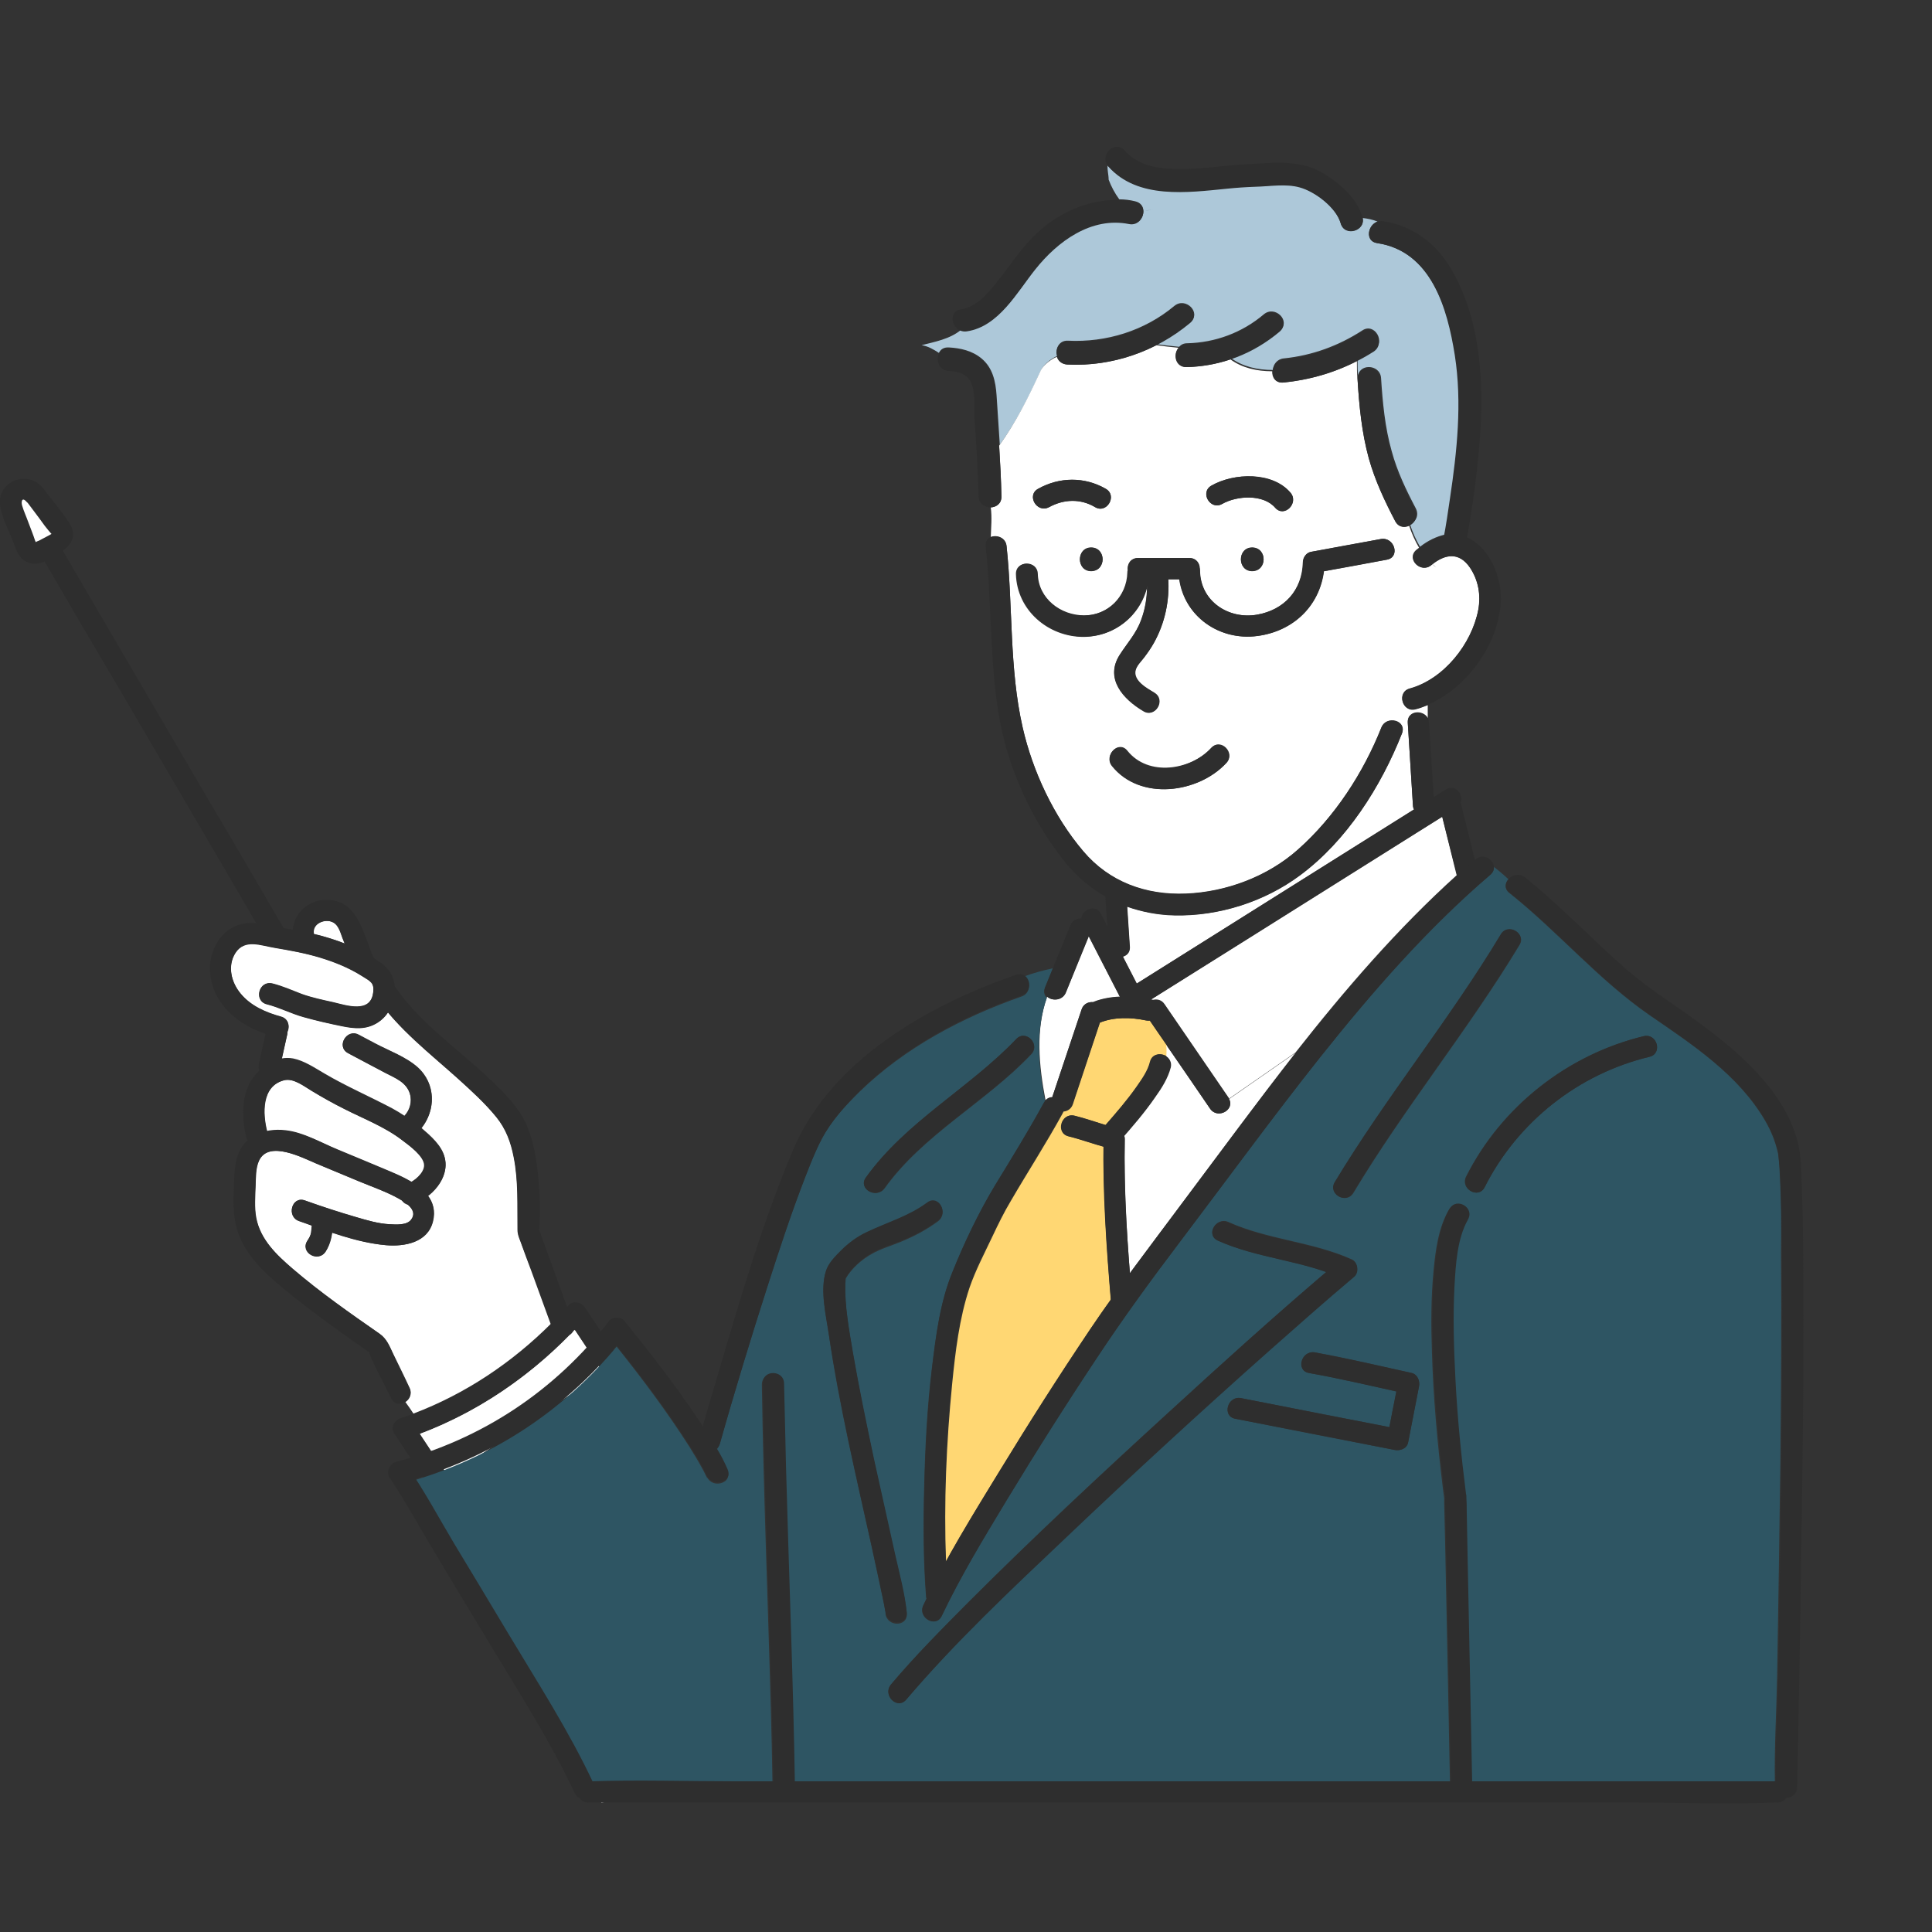 <?xml version="1.0" encoding="utf-8"?>
<!-- Generator: Adobe Illustrator 26.0.3, SVG Export Plug-In . SVG Version: 6.00 Build 0)  -->
<svg version="1.1" id="レイヤー_1" xmlns="http://www.w3.org/2000/svg" xmlns:xlink="http://www.w3.org/1999/xlink" x="0px"
	 y="0px" viewBox="0 0 600 600" style="enable-background:new 0 0 600 600;" xml:space="preserve">
<rect x="0" y="0" width="600" height="600" fill="#333333" stroke="none"/>
<style type="text/css">
	.st0{fill:#FFFFFF;}
	.st1{fill:#2E2E2E;}
	.st2{fill:#7F7F7F;}
	.st3{fill:#FFD773;}
	.st4{fill:#ADC8D9;}
	.st5{fill:#2E5563;}
	.st6{fill:#CACACA;}
	.st7{fill:#FFE12F;}
</style>
<g>
	<g>
		<path class="st0" d="M125.3,443.6l12.9,19.4l53.5-35.9l-12.9-19.4C164.4,423.9,145.7,436.9,125.3,443.6z"/>
		<path class="st1" d="M122.5,445.3c4.3,6.5,8.6,12.9,12.9,19.4c0.9,1.4,3,2.2,4.5,1.2c15.6-10.5,31.2-20.9,46.8-31.4
			c2.2-1.5,4.5-3,6.7-4.5c1.4-0.9,2.2-3,1.2-4.5c-4.3-6.5-8.6-12.9-12.9-19.4c-1.1-1.7-3.7-2.3-5.2-0.7c-14.2,15.8-31.9,28.3-52,35
			c-4,1.3-2.3,7.7,1.8,6.4c21.2-7.1,40-20.1,55-36.7c-1.7-0.2-3.5-0.4-5.2-0.7c4.3,6.5,8.6,12.9,12.9,19.4c0.4-1.5,0.8-3,1.2-4.5
			c-15.6,10.5-31.2,20.9-46.8,31.4c-2.2,1.5-4.5,3-6.7,4.5c1.5,0.4,3,0.8,4.5,1.2c-4.3-6.5-8.6-12.9-12.9-19.4
			C125.8,438.4,120.1,441.7,122.5,445.3z"/>
	</g>
	<g>
		<path class="st2" d="M114.5,420C114.3,419.4,114.3,419.7,114.5,420L114.5,420z"/>
		<path class="st2" d="M115.3,420.5c-0.2,0-0.4-0.2-0.7-0.4C114.8,420.3,115,420.5,115.3,420.5z"/>
		<path class="st0" d="M125.1,354.2c-5.4-4.2-12-6.7-18.1-9.8c-3.4-1.7-6.8-3.6-10.1-5.6c-2.5-1.5-5.7-4.1-8.7-3.3
			c-7,1.8-6.6,10.4-5.2,15.9c1.9-0.4,3.9-0.5,5.9-0.2c5.5,0.6,11,3.8,16,5.9c5.4,2.3,10.8,4.5,16.3,6.8c2.1,0.9,4.4,1.9,6.6,3.2
			c1.9-1.1,4.1-3.2,4.1-5.2C131.8,359.1,127.1,355.7,125.1,354.2z"/>
		<path class="st3" d="M357.1,316.9c-0.4,0.1-0.8,0-1.2,0c-4.7-1-9.9-1.1-14.3,0.7c-2.8,8.4-5.6,16.9-8.4,25.3
			c-0.5,1.5-1.7,2.2-2.9,2.3c-0.1,0.2-0.2,0.4-0.3,0.6c-5.1,9.3-10.8,18.1-16.1,27.2c-2.1,3.5-3.9,7.2-5.6,10.8
			c-2.5,5.3-5.3,10.6-7.2,16.1c-3.2,9.6-4.4,19.9-5.4,29.9c-1.8,18.2-2.6,36.8-1.9,55.1c5.3-9.6,11.1-19,16.8-28.3
			c9.1-14.8,18.4-29.4,28-43.8c2.1-3.1,4.2-6.2,6.4-9.2c-1.3-15.8-2.4-31.7-2.2-47.5c-3.6-1-7.2-2.3-10.8-3.2
			c-4.1-1-2.4-7.4,1.8-6.4c3.2,0.8,6.4,1.9,9.6,2.9c3.4-3.9,6.8-7.8,9.8-12c1.6-2.3,3.4-4.8,4.1-7.6c0.7-2.6,3.4-2.9,5.1-1.7
			c0.1-1.2,0.1-2.4,0-3.6C360.5,321.9,358.8,319.4,357.1,316.9z"/>
		<path class="st0" d="M375.8,344.3c-4.5-6.6-9-13.2-13.6-19.8c0.1,1.2,0.1,2.5,0,3.6c1,0.7,1.6,1.9,1.2,3.4
			c-0.8,3.3-2.8,6.4-4.8,9.2c-2.9,4.2-6.2,8.1-9.5,11.9c0.1,0.4,0.2,0.7,0.2,1.2c-0.3,13.8,0.5,27.8,1.6,41.6
			c5.3-7.2,10.7-14.3,16-21.5c11.7-15.6,23.3-31.4,35.4-46.9l-20.6,14.3C383.5,344.7,378.1,347.7,375.8,344.3z"/>
		<path class="st0" d="M447.9,253.6c-2.6,1.6-5.1,3.2-7.7,4.8c-17.3,10.9-34.6,21.7-51.9,32.6c-10.3,6.5-20.6,12.9-30.9,19.4
			c0.1,0,0.1,0,0.2,0c0.2,0,0.3,0.1,0.5,0.1c1.3-0.3,2.7,0,3.6,1.4c6.6,9.6,13.2,19.3,19.8,28.9c0.1,0.1,0.1,0.2,0.2,0.4l20.6-14.3
			c15.4-19.6,31.7-38.5,50.2-55.2c0-0.1-0.1-0.2-0.1-0.4C450.9,265.5,449.4,259.6,447.9,253.6z"/>
		<path class="st0" d="M103.5,286.5c-2.5-1.4-6.7,0.2-6.1,3.5c0,0,0,0,0,0.1c0.9,0.2,1.7,0.4,2.6,0.6c2.4,0.7,4.7,1.4,7,2.3
			c-0.1-0.3-0.3-0.6-0.4-1C105.8,290.2,105.4,287.6,103.5,286.5z"/>
		<path class="st2" d="M167.4,381.9C167.3,381.7,167.3,381.6,167.4,381.9L167.4,381.9z"/>
		<path class="st0" d="M161.7,385.5c-0.5-1.2-0.9-2.2-0.9-3.6c-0.1-7.6,0.3-15.1-1.2-22.6c-0.9-4.6-2.4-8.7-5.4-12.4
			c-3.6-4.4-7.8-8.2-12-12c-7.3-6.6-15.3-12.9-21.7-20.5c-0.8,1.2-1.9,2.3-3.2,3.1c-3.6,2.3-7.3,1.9-11.2,1.1
			c-4-0.8-7.9-1.7-11.8-2.8c-3.9-1.1-7.5-3-11.5-4c-4.1-1.1-2.4-7.4,1.8-6.4c3.2,0.8,6.1,2.1,9.2,3.3c3.1,1.1,6.4,1.8,9.6,2.5
			c4.2,1,11.7,3.6,12.5-3c0.4-3.1-0.9-3.6-3.4-5.1c-4.1-2.6-8.5-4.4-13.2-5.8c-4.5-1.3-9.2-2.2-13.9-3c-4.4-0.7-9.4-3-12.3,1.6
			c-2.6,4-1.3,9.1,1.6,12.6c3.2,3.9,7.9,5.9,12.6,7.2c2.2,0.6,2.7,2.8,2,4.5c0,0.3,0,0.6-0.1,1c-0.6,2.5-1.1,5-1.7,7.5
			c1.2-0.2,2.3-0.2,3.5,0c3.5,0.7,6.7,2.9,9.8,4.7c6.8,4,14,7.1,21,10.8c1.3,0.7,2.6,1.5,3.8,2.3c1.7-1.8,2.4-4.4,1.7-6.9
			c-1.1-3.6-4.7-4.9-7.7-6.5c-3.8-2-7.7-4-11.5-6.1c-3.8-2-0.4-7.7,3.3-5.7c1.7,0.9,3.4,1.8,5.1,2.7c4.3,2.3,9.6,4.2,13.2,7.4
			c5.8,5.2,5.6,13.4,1.2,18.9c2.8,2.4,6.3,5.4,7.2,9.1c1.2,4.6-1.5,9-5.2,11.9c1.6,2.1,2.4,4.8,1.6,8c-1.6,6.6-8.8,7.9-14.6,7.4
			c-5.6-0.5-11.2-2.1-16.7-3.9c-0.3,2-0.8,3.9-2,5.8c-2.3,3.6-8,0.3-5.7-3.3c0.7-1.1,0.9-1.5,1.2-2.7c0-0.1,0-0.1,0-0.2
			c0,0,0-0.1,0-0.2c0-0.2,0-0.5,0.1-0.7c0-0.3,0.1-0.6,0.1-0.9c-1.3-0.5-2.7-1-4-1.4c-4-1.4-2.3-7.8,1.8-6.4
			c5.3,1.9,10.6,3.6,16,5.2c3.4,1,6.8,2,10.3,2.2c2,0.1,5.4,0.4,6.8-1.5c1.4-1.9,0.1-3.7-1.5-4.9c-0.4-0.2-0.7-0.4-1-0.7
			c-0.5-0.3-0.9-0.6-1.3-0.8c-3.9-2.2-8.3-3.7-12.4-5.4c-4.4-1.8-8.8-3.7-13.2-5.5c-4.3-1.8-14.8-7.4-17.9-1c-1.1,2.3-1,5.4-1.1,7.9
			c-0.1,3.3-0.4,6.6,0.2,9.9c1.3,6.8,6.3,11.5,11.3,15.8c8.5,7.3,17.8,13.8,27,20.2c2.3,1.6,3.1,3.9,4.3,6.4c1.7,3.5,3.4,6.9,5,10.4
			c0.9,1.8,0,3.6-1.3,4.4c0.9,1.2,1.7,2.4,2.5,3.6c16.1-6.1,30.6-15.8,42.8-28c-2-5.5-4-10.9-6-16.4
			C163.9,391.7,162.8,388.6,161.7,385.5z"/>
		<path class="st4" d="M427.7,75.5c-3.8-0.6-3-5.6,0.1-6.7c-1.5-0.6-3-0.9-4.6-1.1c0.8,4.1-5.7,5.8-6.9,1.5
			c-1.4-4.9-8-9.9-12.8-11.2c-4.3-1.1-9.4-0.2-13.7-0.2c-2.9,0.1-5.9,0.3-8.8,0.6c-12.2,1.2-27.8,3.4-36.9-6.9c0,0,0-0.1-0.1-0.1
			c-0.2,1.2,0.3,2.8,0.3,4.4c0.8,2.1,1.9,4.2,3.3,6.1c1.6,0,3.3,0.2,4.9,0.6c1.8,0.4,2.6,1.7,2.6,3.1c1-0.2,2-0.5,3.1-0.5
			c-1,0-2,0.3-3.1,0.5c0,2.1-1.8,4.3-4.4,3.7c-11.8-2.4-22.3,5.4-29.2,14.1c-5.6,7.2-11.3,17.7-21.2,19.2c-0.7,0.1-1.3,0-1.8-0.2
			c-3.4,2.9-8.4,3.8-12.3,4.8c2,0.3,3.7,1.3,5.4,2.4c0.5-1.1,1.5-1.8,3.1-1.7c3.6,0.2,7.2,1,10.1,3.4c3.5,2.9,4.4,7.1,4.7,11.5
			c0.3,5.1,0.7,10.2,1,15.3c5.3-7.4,9-14.8,12.7-22.9c0.5-1.4,2.7-3.6,5.2-4.7c-0.7-2.1,0.4-4.8,3.2-4.7c12,0.6,23.9-3.1,33.1-10.8
			c3.5-2.9,8.5,2.1,5,5c-3.2,2.7-6.7,5-10.4,6.9c2.3,0.3,4.6,0.6,6.9,0.8c0.6-0.7,1.4-1.1,2.5-1.1c8.7-0.2,17.1-3.3,23.8-9
			c3.5-2.9,8.5,2.1,5,5c-4.6,3.9-9.7,6.8-15.2,8.6c3.7,2.7,8.3,3.7,13,3.7c0.1-1.7,1.3-3.4,3.4-3.6c8.8-0.9,17-3.9,24.4-8.7
			c3.8-2.5,7.4,3.7,3.6,6.1c-1.7,1.1-3.4,2.1-5.1,3c0,1.9,0,3.8,0.2,5.7l0,0c-0.3-4.6,6.8-4.5,7.1,0c0.5,7.6,1.2,15.3,3.3,22.7
			c1.7,6.3,4.5,12.1,7.5,17.8c1.1,2.2-0.1,4.2-1.8,5c0.8,2.4,1.8,4.7,3.1,6.9c2.4-1.9,5.1-3.2,7.8-3.8c0.7-3.8,1.3-7.7,1.9-11.5
			c2.1-14.7,3.8-29.8,1.5-44.5C449.5,95.8,444.5,78,427.7,75.5z"/>
		<path class="st0" d="M444.9,175.2c0.4,0.3,0.7,0.7,1.1,1C445.6,175.9,445.2,175.6,444.9,175.2c-0.1,0.1-0.2,0.2-0.4,0.3
			c-3.2,2.7-7.9-1.9-4.7-4.7c0.3-0.2,0.6-0.5,0.9-0.7c-1.3-2.2-2.3-4.5-3.1-6.9c-1.5,0.7-3.3,0.4-4.3-1.4
			c-3.3-6.3-6.3-12.7-8.2-19.5c-2.2-8-3-16.3-3.5-24.5c-0.2-1.8-0.2-3.7-0.2-5.7c-7.1,3.7-14.8,5.9-22.9,6.7
			c-2.4,0.2-3.5-1.6-3.4-3.5c-4.7,0-9.3-1-13-3.7c-4.3,1.5-8.9,2.3-13.6,2.4c-3.5,0.1-4.3-3.9-2.5-6c-2.3-0.2-4.6-0.5-6.9-0.8
			c-8.5,4.3-18,6.5-27.7,6c-1.7-0.1-2.8-1.1-3.2-2.4c-2.5,1.1-4.7,3.2-5.2,4.7c-3.7,8-7.4,15.5-12.7,22.9c0.3,5.3,0.6,10.5,0.7,15.8
			c0.1,2.2-1.6,3.3-3.3,3.4c0.4,3.1,0.1,6.1,0,9.2c1.9-0.7,4.6,0.3,4.9,2.9c2,18.7,0.8,37.9,5,56.3c3.1,13.6,9.7,27.7,18.8,38.4
			c8.1,9.6,19.5,13.7,31.9,13.2c12.5-0.5,25.4-5.4,34.8-13.7c11.4-10.1,20.3-23.8,25.9-37.9c1.5-3.9,7.9-2.2,6.4,1.8
			c-6.5,16.5-17.2,33.4-31.7,44.1c-11,8.2-25.3,12.7-39,12.4c-5.2-0.1-10.1-1.1-14.7-2.7c0.3,4.1,0.5,8.3,0.8,12.4
			c0.1,1.7-0.9,2.7-2.1,3.1c1.4,2.8,2.9,5.6,4.3,8.4c3.8-2.4,7.5-4.7,11.3-7.1c17.3-10.9,34.6-21.7,51.9-32.6
			c7.6-4.8,15.3-9.6,22.9-14.4c-0.2-0.4-0.3-0.8-0.3-1.3c-0.5-8.5-1.1-17.1-1.6-25.6c-0.2-3.7,4.6-4.1,6.2-1.5c0-1.3,0-2.7,0-4
			c-1.3,0.5-2.5,1-3.8,1.3c-4.1,1.1-5.9-5.3-1.8-6.4c10.6-2.9,19.3-13.9,21.3-24.5c0.9-4.5,0-9.2-2.6-13.1
			C453.2,171.5,449,172,444.9,175.2z M376.2,150.8c7-4,18.9-4.3,24.5,2.2c2.8,3.2-1.9,7.9-4.7,4.7c-3.7-4.3-11.9-3.8-16.5-1.2
			C375.9,158.6,372.5,152.9,376.2,150.8z M388.9,177.3c-4.7,0-4.7-7.3,0-7.3C393.6,170.1,393.6,177.3,388.9,177.3z M322.4,151.8
			c6.6-3.7,14.4-3.8,21,0c3.7,2.1,0.3,7.9-3.3,5.7c-4.6-2.7-9.7-2.5-14.3,0C322,159.5,318.7,153.8,322.4,151.8z M338.9,177.3
			c-4.7,0-4.7-7.3,0-7.3C343.6,170.1,343.6,177.3,338.9,177.3z M380.9,236.9c-8.8,9.5-26.8,11.9-35.5,0.9c-2.6-3.3,2-8,4.7-4.7
			c6.5,8.2,19.7,6.1,26.2-0.9C379.1,229.1,383.8,233.8,380.9,236.9z M430.7,173.8c-6.5,1.2-13.1,2.4-19.6,3.6
			c-1.4,10.8-9.5,18.6-20.6,20.1c-11.8,1.6-22.6-6-24.3-17.6c-1.1,0-2.3,0-3.4,0c0.4,6.9-1.1,13.7-4.5,19.8c-0.9,1.6-1.9,3-3,4.5
			c-0.9,1.2-2.3,2.5-2.7,4c-0.9,3.3,3.5,5.6,5.8,7c3.7,2.2,0.3,7.9-3.3,5.7c-6.3-3.7-12.1-10.1-7.4-17.5c2.3-3.6,5.1-6.6,6.6-10.7
			c1.3-3.4,1.9-7,1.9-10.6c-2.1,9-10,15.6-19.7,15.7c-11,0-20.7-8.3-21-19.5c-0.1-4.3,6.5-4.2,6.6,0c0.2,7.6,7.1,12.9,14.4,12.9
			c7.5,0,13.4-5.9,13.6-13.4c0-0.2,0-0.4,0.1-0.7c-0.2-1.8,0.8-3.8,3.2-3.8c5.3,0,10.6,0,15.9,0c2.1,0,3.2,1.6,3.2,3.3
			c0.1,0.3,0.1,0.5,0.1,0.8c0.3,9.4,8.9,15,17.7,13.5c8.5-1.4,14.1-7.6,14.3-16.3c0-1.4,1-2.9,2.4-3.2c7.3-1.3,14.5-2.6,21.8-4
			C433.1,166.7,434.9,173,430.7,173.8z"/>
		<path class="st0" d="M331,308.2c-1.1,2.6-4.3,2.7-5.8,1.3c-3.6,10.2-2.6,21.3-0.5,32.2c0.6-0.7,1.4-1,2.1-1
			c3-9.1,6.1-18.2,9.1-27.2c0.6-1.8,2.2-2.4,3.6-2.3c0,0,0.1,0,0.1-0.1c2.6-1,5.4-1.5,8.2-1.6c-3.2-6.3-6.5-12.6-9.7-18.9
			C335.7,296.6,333.3,302.4,331,308.2z"/>
		<g>
			<path class="st5" d="M552.8,366.3c-0.1-2.3-0.2-4.7-0.5-7c0-0.4-0.2-1.6,0-0.5c-0.1-0.3-0.1-0.6-0.2-0.9
				c-0.8-3.5-2.1-6.7-3.9-9.8c-8.3-14.3-22.6-23.7-35.9-32.8c-15.9-11-28.5-26-43.6-38c-1.6-1.3-1.3-3.1-0.2-4.2
				c-1.5-1.4-3-2.7-4.6-3.9c0.1,0.8-0.2,1.7-1.1,2.5c-19.6,16.8-36.7,36.4-52.8,56.6c-14.9,18.6-28.9,37.9-43.3,57
				c-9.1,12-17.9,24.1-26.2,36.6c-9.6,14.5-18.9,29.2-27.9,44c-7.1,11.7-14.3,23.6-20.2,36c-1.8,3.8-7.5,0.5-5.7-3.3
				c0.3-0.7,0.7-1.4,1-2.1c0-0.1-0.1-0.3-0.1-0.4c-0.9-11.4-0.9-22.9-0.6-34.4c0.3-12.3,0.9-24.6,2.4-36.8
				c1.2-9.9,2.5-20.3,6.3-29.6c3.7-9.2,8.1-18.4,13.2-26.9c5.2-8.5,10.4-17,15.2-25.7c0.1-0.2,0.3-0.5,0.5-0.6
				c-2.2-10.9-3.1-22,0.5-32.2c-0.7-0.7-1.1-1.7-0.6-3c0.8-2.1,1.7-4.1,2.5-6.2c-3.2,0.7-6.2,1.5-9.1,2.6c2.1,1.2,2.4,5.2-0.7,6.2
				c-18.3,6.4-36.2,15.9-50.2,29.5c-4.6,4.5-9.1,9.4-12,15.1c-1.9,3.6-3.4,7.5-4.9,11.3c-4.4,11.3-8.2,22.8-11.9,34.4
				c-5.2,16.2-10.1,32.6-14.8,48.9c-0.2,0.6-0.5,1.1-0.9,1.5c1.3,2.1,2.4,4.3,3.4,6.6c0.7,1.6,0,2.9-1.2,3.5
				c-1.7,0.9-4.2,0.5-5.2-1.7c0.7,1.8-0.7-1.3-1-1.8c-1.4-2.6-2.9-5.1-4.4-7.5c-6.9-10.8-14.6-21.1-22.6-31.1
				c-16.4,19.8-37.9,34-62.5,41.4c4.2,6.6,7.9,13.4,11.9,20.1c5.6,9.4,11.3,18.8,16.9,28.1c9,15,18.6,29.9,26.1,45.8
				c11.2-0.4,22.5-0.2,33.7,0c3.5,0,6.9,0.1,10.4,0.1c4,0,7.9,0,11.9,0c-0.1-7.5-0.3-15-0.5-22.5c-0.9-33.7-2.3-67.4-2.8-101.1
				c-0.1-4.3,6.5-4.2,6.6,0c0.1,8.6,0.3,17.2,0.6,25.8c0.9,32.6,2.2,65.2,2.7,97.8c24.5,0,49,0,73.6,0c35.5,0,71,0,106.5,0
				c7.9,0,15.8,0,23.7,0c-0.2-10.1-0.4-20.1-0.6-30.2c-0.3-14.7-0.6-29.4-0.9-44.2c-0.1-4.2-0.2-8.4-0.3-12.6c0-0.5,0-1.5,0-1.4
				c-0.1-1-0.3-2.1-0.4-3.1c-1.7-14-3-28.2-3.4-42.3c-0.3-8.4-0.3-16.9,0.5-25.3c0.6-6.3,1.5-13.2,4.7-18.8c2.1-3.7,7.8-0.4,5.7,3.3
				c-3.5,6-3.9,14-4.2,20.8c-0.5,9.6-0.3,19.2,0.3,28.8c0.7,12,1.8,23.9,3.3,35.8c0,0.4,0.1,0.3,0.1,0.2c0-0.8,0-0.3,0,0
				c0,0.1,0,0.3,0,0.5s0,0.3,0,0.5c0.1,1.2,0,2.4,0.1,3.7c0.1,5.2,0.2,10.5,0.3,15.7c0.5,22.8,0.9,45.7,1.4,68.5
				c19.4,0,38.7,0,58.1,0c12.1,0,24.1,0,36.2,0c-0.2-11,0.5-22,0.7-33c0.4-22,0.7-44.1,1-66.1c0.2-21.8,0.4-43.7,0.2-65.5
				C553.2,381.1,553.2,373.7,552.8,366.3z M268.9,365.7c12.4-17.4,32.1-27.7,46.7-43c2.9-3.1,7.6,1.6,4.7,4.7
				c-14.1,14.9-33.6,24.9-45.6,41.7C272.2,372.4,266.4,369.1,268.9,365.7z M275,500.6c0-0.1,0-0.2-0.1-0.3c-0.1-0.6-0.2-1.2-0.3-1.7
				c-0.3-1.6-0.6-3.2-1-4.8c-1-4.7-2-9.3-3-13.9c-4.8-21.7-10-43.4-13.2-65.4c-0.9-5.9-2.8-13.7-0.9-19.6c0.8-2.5,3-4.6,4.7-6.4
				c2.3-2.3,5-4.3,8-5.7c6.4-3.1,12.9-4.9,18.8-9.2c3.4-2.5,6.7,3.2,3.3,5.7c-3.5,2.6-7.3,4.6-11.4,6.3c-3.1,1.3-6.4,2.2-9.3,3.9
				c-3,1.7-6.1,4.4-7.9,7.5c0,0.1-0.1,0.1-0.1,0.1c0,0.1,0,0.2,0,0.4c-0.1,0.5,0,0.3,0,0.2c0,0,0,0,0,0.1c0,0.3,0,0.5-0.1,0.8
				c-0.2,7.3,1.2,14.7,2.4,21.9c1.9,11,4.2,22,6.5,32.9c2.2,10.1,4.4,20.2,6.7,30.2c1.3,5.8,2.9,11.7,3.5,17.5
				c0.4,4.2-6.2,4.2-6.6,0C275,500.7,275,500.6,275,500.6z M263.1,396.9C263.2,396.6,263.3,396.5,263.1,396.9L263.1,396.9z
				 M263,397.3L263,397.3c0,0.1,0,0.2,0,0.2c0,0.1,0,0.1,0,0.2c0,0,0,0,0-0.2C262.9,397.4,263,397.4,263,397.3
				C263,397.2,263,397.2,263,397.3z M281.4,527.8c-2.8,3.2-7.4-1.4-4.7-4.7c7.5-8.9,15.7-17.1,23.9-25.4
				c20.2-20.2,41.1-39.7,62.1-58.9c16.2-14.8,32.5-29.6,49.2-43.8c-11-3.9-23-4.9-33.7-9.8c-3.9-1.8-0.5-7.4,3.3-5.7
				c12.2,5.5,26.1,6.1,38.3,11.6c1.9,0.8,2.2,3.9,0.7,5.2c-8.9,7.5-17.6,15.2-26.3,22.9c-21.3,19-42.4,38.3-63.1,58
				C314.1,493.5,296.7,509.8,281.4,527.8z M440.7,430.5c-1.1,5.8-2.3,11.6-3.4,17.5c-0.4,1.9-2.4,2.6-4.1,2.3
				c-16.5-3.2-33.1-6.4-49.6-9.7c-4.2-0.8-2.4-7.2,1.8-6.4c15.4,3,30.7,6,46.1,9c0.7-3.7,1.4-7.4,2.2-11.1c-9-2-18-4.1-27.1-5.7
				c-4.2-0.8-2.4-7.1,1.8-6.4c10.1,1.8,20.1,4.2,30.1,6.4C440.2,426.9,441,428.8,440.7,430.5z M420.3,370.5
				c-2.2,3.6-7.9,0.3-5.7-3.3c15.9-26.5,35.6-50.5,51.6-77c2.2-3.6,7.9-0.3,5.7,3.3C455.9,320,436.2,344,420.3,370.5z M512.2,328.2
				c-22.1,5.3-40.9,20.3-51.2,40.5c-1.9,3.8-7.6,0.5-5.7-3.3c10.9-21.7,31.5-37.9,55.1-43.6C514.6,320.8,516.4,327.2,512.2,328.2z"
				/>
		</g>
		<path class="st0" d="M178,413.5c-0.3,0.5-0.6,0.9-1.1,1.1c-13.1,13.4-28.9,24.1-46.5,30.7c1.2,1.8,2.3,3.5,3.5,5.3
			c18.5-6.7,34.8-17.5,48.2-32c-1.2-1.9-2.5-3.7-3.7-5.6C178.3,413.2,178.1,413.3,178,413.5z"/>
		<path class="st6" d="M186.8,559.9l0.8-0.2c-0.3,0-0.6,0-0.9,0C186.8,559.9,186.8,559.9,186.8,559.9z"/>
		<path class="st7" d="M263.1,396.9C263.3,396.5,263.2,396.6,263.1,396.9L263.1,396.9z"/>
		<path class="st7" d="M263,397.3C263,397.2,263,397.2,263,397.3L263,397.3z"/>
		<path class="st7" d="M262.9,397.7c0-0.1,0-0.1,0-0.2s0-0.1,0-0.1v0.1C262.9,397.6,262.9,397.7,262.9,397.7z"/>
		<path class="st0" d="M11.7,160.3c-1.1-1.4-2.1-3.3-3.4-4.5c-0.8-0.7-2-0.9-1.5,0.7c1.2,3.2,2.4,6.4,3.6,9.6
			c0.3,0.7,0.7,1.5,0.8,2.2v0.1c1.1-0.9,3-1.6,4.2-2.3c0.2-0.1,0.4-0.2,0.4-0.3c-0.1-0.3-0.6-0.7-0.8-1
			C14,163.4,12.8,161.8,11.7,160.3z"/>
		<path class="st0" d="M11.2,168.6C11.4,169.3,11.4,168.8,11.2,168.6L11.2,168.6z"/>
	</g>
	<path class="st1" d="M455.2,169.1c2.2-11.8,3.8-23.8,4.6-35.8c1-16.4-0.5-35.2-9.1-49.7c-4.6-7.9-11.9-13.5-21.1-14.9
		c-4.5-0.7-6.4,6.2-1.9,6.8c16.8,2.5,21.8,20.3,24.1,34.8c2.3,14.8,0.7,29.8-1.5,44.5c-0.6,4.1-1.2,8.3-2,12.4
		C447.5,171.6,454.4,173.6,455.2,169.1L455.2,169.1z"/>
	<path class="st1" d="M352.5,62.7c-11.8-2.4-24.1,2.8-32.2,11.4c-4,4.2-7.1,9-10.7,13.5c-3,3.7-6.3,7.7-11.2,8.5
		c-4.5,0.7-2.6,7.5,1.9,6.8c9.9-1.5,15.5-12.1,21.2-19.2c6.9-8.7,17.4-16.5,29.2-14.1C355.1,70.4,357,63.6,352.5,62.7L352.5,62.7z"
		/>
	<path class="st1" d="M294.6,115.2c2.2,0.1,4.8,0.6,6.2,2.4c2.4,2.9,1.6,8.5,1.8,12.1c0.6,8.1,1.1,16.2,1.3,24.4
		c0.1,4.6,7.2,4.6,7.1,0c-0.2-10.4-1.1-20.7-1.7-31.1c-0.3-4.4-1.1-8.5-4.7-11.5c-2.9-2.4-6.5-3.2-10.1-3.4
		C290.1,107.9,290.1,115,294.6,115.2L294.6,115.2z"/>
	<path class="st1" d="M364.6,95.3c-9.3,7.7-21.1,11.4-33.1,10.8c-4.6-0.2-4.5,6.8,0,7.1c13.9,0.7,27.4-4,38.1-12.9
		C373.1,97.4,368.1,92.4,364.6,95.3L364.6,95.3z"/>
	<path class="st1" d="M423.1,67.4c-1.7-6.1-7.6-11-12.9-14c-6.9-3.9-15.3-2.8-22.9-2.4c-6.8,0.3-13.5,1.5-20.2,1.5
		c-6.5,0.1-13.4-0.7-17.9-5.8c-3-3.4-8,1.6-5,5c9.1,10.3,24.7,8.1,36.9,6.9c2.9-0.3,5.9-0.5,8.8-0.6c4.4-0.1,9.4-1,13.7,0.2
		c4.8,1.3,11.4,6.3,12.8,11.2C417.5,73.7,424.4,71.8,423.1,67.4L423.1,67.4z"/>
	<path class="st1" d="M392.4,97.9c-6.7,5.7-15,8.7-23.8,9c-4.6,0.1-4.6,7.2,0,7.1c10.7-0.3,20.6-4.1,28.8-11
		C400.9,100,395.9,95,392.4,97.9L392.4,97.9z"/>
	<path class="st1" d="M423,103c-7.4,4.8-15.6,7.8-24.4,8.7c-4.5,0.4-4.5,7.5,0,7.1c10-1,19.5-4.2,28-9.6
		C430.4,106.7,426.9,100.5,423,103L423,103z"/>
	<path class="st1" d="M421.6,117.8c0.5,8.2,1.3,16.6,3.5,24.6c1.9,6.8,4.9,13.2,8.2,19.5c2.1,4,8.2,0.5,6.1-3.6
		c-3-5.7-5.8-11.6-7.5-17.8c-2-7.4-2.8-15-3.3-22.7C428.4,113.2,421.3,113.2,421.6,117.8L421.6,117.8z"/>
	<path class="st7" d="M263.1,396.9C263.3,396.5,263.2,396.6,263.1,396.9L263.1,396.9z"/>
	<path class="st7" d="M263,397.3C263,397.2,263,397.2,263,397.3L263,397.3z"/>
	<path class="st7" d="M262.9,397.7c0-0.1,0-0.1,0-0.2s0-0.1,0-0.1v0.1C262.9,397.6,262.9,397.7,262.9,397.7z"/>
	<path class="st1" d="M444.5,175.5c4.2-3.5,8.7-4.2,12,0.7c2.6,3.8,3.4,8.5,2.6,13.1c-2,10.6-10.7,21.6-21.3,24.5
		c-4.1,1.1-2.4,7.5,1.8,6.4c14.2-3.8,26.2-19.5,26.5-34.1c0.1-6-2.3-12.6-6.7-16.7c-6.2-5.7-13.6-3.4-19.4,1.5
		C436.6,173.6,441.3,178.2,444.5,175.5L444.5,175.5z"/>
	<g>
		<path class="st1" d="M388.9,170.1c-4.7,0-4.7,7.3,0,7.3C393.6,177.3,393.6,170.1,388.9,170.1z"/>
	</g>
	<g>
		<path class="st1" d="M338.9,170.1c-4.7,0-4.7,7.3,0,7.3C343.6,177.3,343.6,170.1,338.9,170.1z"/>
	</g>
	<path class="st1" d="M356.2,179.5c0.3,4.5-0.2,8.9-1.8,13.1c-1.5,4.1-4.3,7.1-6.6,10.7c-4.8,7.4,1.1,13.8,7.4,17.5
		c3.7,2.2,7-3.5,3.3-5.7c-2.3-1.4-6.6-3.7-5.8-7c0.4-1.5,1.8-2.8,2.7-4c1.1-1.4,2.1-2.9,3-4.5c3.4-6.1,4.9-13.2,4.4-20.2
		C362.5,175.2,355.9,175.2,356.2,179.5L356.2,179.5z"/>
	<path class="st1" d="M345.3,237.9c8.7,10.9,26.8,8.5,35.5-0.9c2.9-3.1-1.8-7.8-4.7-4.7c-6.5,7.1-19.7,9.2-26.2,0.9
		C347.4,229.9,342.7,234.6,345.3,237.9L345.3,237.9z"/>
	<path class="st1" d="M306.1,169.7c2,18.1,1.1,36.6,4.5,54.6c2.9,15.2,9.9,30.3,19.4,42.5c8.6,11.1,20.7,17,34.7,17.4
		c13.7,0.4,28-4.2,39-12.4c14.5-10.7,25.2-27.6,31.7-44.1c1.6-4-4.8-5.7-6.4-1.8c-5.6,14.1-14.5,27.8-25.9,37.9
		c-9.4,8.4-22.3,13.2-34.8,13.7c-12.4,0.5-23.8-3.6-31.9-13.2c-9.1-10.7-15.7-24.8-18.8-38.4c-4.2-18.4-3-37.6-5-56.3
		C312.3,165.5,305.7,165.4,306.1,169.7L306.1,169.7z"/>
	<path class="st1" d="M355.6,311.6c10.9-6.8,21.8-13.7,32.7-20.5c17.3-10.9,34.6-21.7,51.9-32.6c4-2.5,8.1-5.1,12.1-7.6
		c3.6-2.3,0.3-8-3.3-5.7c-10.9,6.8-21.8,13.7-32.7,20.5c-17.3,10.9-34.6,21.7-51.9,32.6c-4,2.5-8.1,5.1-12.1,7.6
		C348.6,308.2,352,313.9,355.6,311.6L355.6,311.6z"/>
	<path class="st1" d="M356,315.4c6.6,9.6,13.2,19.3,19.8,28.9c2.4,3.5,8.1,0.2,5.7-3.3c-6.6-9.6-13.2-19.3-19.8-28.9
		C359.3,308.5,353.6,311.8,356,315.4L356,315.4z"/>
	<path class="st1" d="M447.4,251.7c1.6,6.6,3.3,13.2,4.9,19.8c1,4.1,7.4,2.4,6.4-1.8c-1.6-6.6-3.3-13.2-4.9-19.8
		C452.8,245.9,446.4,247.6,447.4,251.7L447.4,251.7z"/>
	<path class="st1" d="M335.9,313.5c-3.1,9.2-6.1,18.4-9.2,27.5c-1.3,4,5,5.8,6.4,1.8c3.1-9.2,6.1-18.4,9.2-27.5
		C343.6,311.2,337.2,309.5,335.9,313.5L335.9,313.5z"/>
	<path class="st1" d="M357.1,329.8c-0.7,2.8-2.5,5.3-4.1,7.6c-3,4.3-6.4,8.2-9.8,12.1c-2.8,3.2,1.9,7.9,4.7,4.7
		c3.8-4.3,7.6-8.7,10.9-13.5c2-2.8,3.9-5.8,4.8-9.2C364.5,327.4,358.1,325.6,357.1,329.8L357.1,329.8z"/>
	<path class="st1" d="M341.4,317.6c4.5-1.8,9.8-1.7,14.5-0.7c4.1,0.9,5.9-5.5,1.8-6.4c-5.8-1.2-12.4-1.5-18,0.7
		C335.7,312.8,337.4,319.2,341.4,317.6L341.4,317.6z"/>
	<path class="st1" d="M331.8,352.9c4.1,1,7.9,2.5,12,3.5s5.9-5.4,1.8-6.4s-7.9-2.5-12-3.5C329.5,345.5,327.7,351.9,331.8,352.9
		L331.8,352.9z"/>
	<path class="st1" d="M336.2,287.1c4,7.8,8,15.5,12,23.3c1.9,3.8,7.7,0.4,5.7-3.3c-4-7.8-8-15.5-12-23.3
		C340,280,334.3,283.3,336.2,287.1L336.2,287.1z"/>
	<path class="st1" d="M342.7,353.8c-0.3,16.7,0.9,33.6,2.3,50.3c0.3,4.2,7,4.2,6.6,0c-1.4-16.7-2.6-33.5-2.3-50.3
		C349.4,349.6,342.8,349.6,342.7,353.8L342.7,353.8z"/>
	<path class="st1" d="M458.2,266.9c-35.7,30.6-63.2,69.7-91.3,107.1c-9.7,12.9-19.4,25.6-28.4,38.9c-9.7,14.4-19,29-28,43.8
		c-8.3,13.6-16.9,27.3-23.7,41.8c-1.8,3.8,3.9,7.2,5.7,3.3c5.9-12.4,13.1-24.2,20.2-36c9-14.9,18.3-29.6,27.9-44
		c8.3-12.6,17.1-24.6,26.2-36.6c14.4-19,28.5-38.3,43.3-57c16.1-20.2,33.1-39.8,52.8-56.6C466.1,268.8,461.4,264.1,458.2,266.9
		L458.2,266.9z"/>
	<path class="st1" d="M378.2,385.3c12.2,5.5,26.1,6.1,38.3,11.6c-0.2-1.7-0.4-3.5-0.7-5.2c-18.1,15.3-35.7,31.2-53.1,47.2
		c-21.1,19.3-41.9,38.7-62.1,58.9c-8.2,8.2-16.4,16.5-23.9,25.4c-2.7,3.2,1.9,7.9,4.7,4.7c15.3-18,32.7-34.3,49.8-50.5
		c20.7-19.7,41.7-39,63.1-58c8.7-7.7,17.4-15.4,26.3-22.9c1.5-1.3,1.2-4.3-0.7-5.2c-12.2-5.5-26.1-6.1-38.3-11.6
		C377.7,377.8,374.3,383.5,378.2,385.3L378.2,385.3z"/>
	<path class="st1" d="M324.2,342.4c-4.8,8.8-10,17.2-15.2,25.7c-5.1,8.5-9.5,17.7-13.2,26.9c-3.8,9.3-5.1,19.7-6.3,29.6
		c-1.4,12.2-2.1,24.5-2.4,36.8c-0.3,11.4-0.3,23,0.6,34.4c0.3,4.2,6.9,4.2,6.6,0c-1.7-21.9-0.9-44.3,1.2-66.1
		c1-10,2.2-20.3,5.4-29.9c1.9-5.6,4.6-10.9,7.2-16.1c1.8-3.7,3.6-7.3,5.6-10.8c5.3-9.1,11-18,16.1-27.2
		C332,342,326.3,338.7,324.2,342.4L324.2,342.4z"/>
	<path class="st1" d="M315.6,322.7c-14.6,15.3-34.2,25.6-46.7,43c-2.5,3.5,3.2,6.8,5.7,3.3c12-16.8,31.5-26.8,45.6-41.7
		C323.2,324.2,318.5,319.6,315.6,322.7L315.6,322.7z"/>
	<path class="st1" d="M288,373.4c-5.8,4.3-12.3,6.1-18.8,9.2c-3,1.4-5.7,3.4-8,5.7c-1.8,1.8-4,4-4.7,6.4c-1.9,5.9,0.1,13.7,0.9,19.6
		c3.3,22,8.4,43.7,13.2,65.4c1,4.6,2.1,9.3,3,13.9c0.3,1.6,0.7,3.2,1,4.8c0.1,0.6,0.2,1.2,0.3,1.7c0.2,1.2,0-0.3,0.1,0.6
		c0.4,4.2,7,4.2,6.6,0c-0.6-5.9-2.2-11.8-3.5-17.5c-2.2-10.1-4.5-20.2-6.7-30.2c-2.3-10.9-4.6-21.9-6.5-32.9
		c-1.2-7.2-2.6-14.5-2.4-21.9c0-0.3,0-0.5,0.1-0.8c0.1-0.7-0.1,0.7,0-0.2c0.1-1.1-0.1-0.2,0.1-0.5c1.8-3,4.8-5.7,7.9-7.5
		c2.9-1.7,6.2-2.6,9.3-3.9c4.1-1.6,7.9-3.7,11.4-6.3C294.7,376.6,291.4,370.9,288,373.4L288,373.4z"/>
	<path class="st1" d="M457.2,553.9c-0.5-23.1-0.9-46.2-1.4-69.3c-0.1-5.2-0.2-10.5-0.3-15.7c0-1.2,0-2.4-0.1-3.7c0-0.2,0-0.3,0-0.5
		c-0.1-2.2,0.1,0.5-0.1-0.6c-1.5-11.9-2.7-23.8-3.3-35.8c-0.5-9.6-0.8-19.2-0.3-28.8c0.4-6.8,0.8-14.7,4.2-20.8
		c2.1-3.7-3.6-7-5.7-3.3c-3.2,5.6-4.1,12.5-4.7,18.8c-0.8,8.4-0.8,16.9-0.5,25.3c0.4,14.1,1.7,28.3,3.4,42.3
		c0.2,1.3,0.4,2.5,0.5,3.8c-0.1-1.7-0.1,0-0.1,0.7c0.1,4.2,0.2,8.4,0.3,12.6c0.3,14.7,0.6,29.4,0.9,44.2c0.2,10.3,0.4,20.6,0.6,30.9
		C450.7,558.2,457.3,558.2,457.2,553.9L457.2,553.9z"/>
	<path class="st1" d="M466.1,290.1c-15.9,26.5-35.6,50.5-51.6,77c-2.2,3.7,3.5,7,5.7,3.3c15.9-26.5,35.6-50.5,51.6-77
		C474,289.8,468.3,286.5,466.1,290.1L466.1,290.1z"/>
	<path class="st1" d="M468.8,277.2c15.1,12,27.7,27,43.6,38c13.3,9.2,27.6,18.6,35.9,32.8c1.8,3.1,3.1,6.3,3.9,9.8
		c0.1,0.3,0.1,0.6,0.2,0.9c-0.2-1.1,0,0.1,0,0.5c0.2,2.3,0.4,4.7,0.5,7c0.3,7.4,0.4,14.8,0.5,22.3c0.2,21.8,0,43.7-0.2,65.5
		c-0.2,22-0.6,44.1-1,66.1c-0.2,11.4-1,23-0.7,34.5c0,0.2,0,0.4,0,0.5c-0.1,4.3,6.5,4.3,6.6,0c0.2-9.7,0.4-19.3,0.6-29
		c0.4-21.6,0.7-43.2,1-64.9c0.3-22.5,0.5-45.1,0.3-67.6c0-8.1-0.1-16.3-0.4-24.4c-0.2-4.9-0.1-10.1-1.4-14.9
		c-4.2-15.7-18.4-27.8-31-37c-7-5.2-14.4-9.7-21.1-15.4c-7.4-6.3-14.3-13.3-21.5-19.9c-3.6-3.3-7.3-6.6-11.1-9.6
		C470.1,269.9,465.4,274.6,468.8,277.2L468.8,277.2z"/>
	<path class="st1" d="M461.1,368.7c10.2-20.3,29.1-35.2,51.2-40.5c4.1-1,2.4-7.4-1.8-6.4c-23.6,5.7-44.2,21.9-55.1,43.6
		C453.5,369.2,459.2,372.5,461.1,368.7L461.1,368.7z"/>
	<path class="st1" d="M332.4,287.4c-2.6,6.4-5.2,12.7-7.8,19.1c-1.6,3.9,4.8,5.6,6.4,1.8c2.6-6.4,5.2-12.7,7.8-19.1
		C340.3,285.2,334,283.5,332.4,287.4L332.4,287.4z"/>
	<path class="st1" d="M343.2,277.3c0.4,5.6,0.7,11.1,1.1,16.7c0.3,4.2,6.9,4.3,6.6,0c-0.4-5.6-0.7-11.1-1.1-16.7
		C349.5,273,342.9,273,343.2,277.3L343.2,277.3z"/>
	<path class="st1" d="M437.2,224.4c0.5,8.5,1.1,17.1,1.6,25.6c0.3,4.2,6.9,4.3,6.6,0c-0.5-8.5-1.1-17.1-1.6-25.6
		C443.5,220.2,436.9,220.1,437.2,224.4L437.2,224.4z"/>
	<path class="st1" d="M350.3,177.7c-0.2,7.5-6.1,13.4-13.6,13.4c-7.3,0-14.2-5.2-14.4-12.9c-0.1-4.2-6.7-4.3-6.6,0
		c0.3,11.2,10,19.5,21,19.5c11.2,0,20-9,20.2-20C357,173.5,350.4,173.5,350.3,177.7L350.3,177.7z"/>
	<path class="st1" d="M353.5,179.9c5.3,0,10.6,0,15.9,0c4.3,0,4.3-6.6,0-6.6c-5.3,0-10.6,0-15.9,0
		C349.2,173.3,349.2,179.9,353.5,179.9L353.5,179.9z"/>
	<path class="st1" d="M428.9,167.4c-7.3,1.3-14.5,2.6-21.8,4c-1.4,0.3-2.4,1.8-2.4,3.2c-0.2,8.7-5.9,14.8-14.3,16.3
		c-8.8,1.5-17.5-4.1-17.7-13.5c-0.1-4.2-6.7-4.3-6.6,0c0.3,13,11.9,21.8,24.5,20.1c12-1.6,20.5-10.6,20.8-22.9
		c-0.8,1.1-1.6,2.1-2.4,3.2c7.3-1.3,14.5-2.6,21.8-4C434.9,173,433.1,166.7,428.9,167.4L428.9,167.4z"/>
	<path class="st1" d="M379.6,156.5c4.6-2.6,12.8-3.1,16.5,1.2c2.8,3.2,7.4-1.5,4.7-4.7c-5.6-6.6-17.5-6.2-24.5-2.2
		C372.5,152.9,375.9,158.6,379.6,156.5L379.6,156.5z"/>
	<path class="st1" d="M325.8,157.5c4.6-2.5,9.8-2.7,14.3,0c3.7,2.1,7-3.6,3.3-5.7c-6.6-3.8-14.4-3.7-21,0
		C318.7,153.8,322,159.5,325.8,157.5L325.8,157.5z"/>
	<path class="st1" d="M226,456.4c-1.6-3.8-3.8-7.4-6.1-10.9c-7.8-12.3-16.8-23.9-26-35.3c-1-1.3-3.7-1.3-4.7,0
		C172.4,431.9,149.7,447,123,454c-2,0.5-3.2,3.1-2,4.9c5.1,7.6,9.5,15.8,14.3,23.7c5.6,9.4,11.3,18.8,16.9,28.1
		c9.1,15.1,18.8,30.2,26.3,46.2c1.8,3.8,7.5,0.5,5.7-3.3c-7.5-16-17.2-31-26.3-46.2c-5.6-9.4-11.3-18.8-16.9-28.1
		c-4.7-7.9-9.1-16.1-14.3-23.7c-0.7,1.6-1.3,3.2-2,4.9c27.6-7.3,51.6-23,69.2-45.5c-1.6,0-3.1,0-4.7,0c8.8,10.9,17.4,22.1,25,34
		c1.6,2.5,3.1,4.9,4.4,7.5c0.3,0.5,1.7,3.6,1,1.8C221.3,462,227.6,460.3,226,456.4L226,456.4z"/>
	<path class="st1" d="M315.6,302.7c-27.4,9.5-57.5,26.5-69.3,54.4c-9.5,22.5-16.4,46.2-23.3,69.6c-2,6.6-3.9,13.2-5.8,19.8
		c-1.2,4.1,5.2,5.8,6.4,1.8c4.6-16.4,9.6-32.7,14.8-48.9c3.7-11.5,7.5-23.1,11.9-34.4c1.5-3.8,3-7.7,4.9-11.3
		c3-5.7,7.5-10.6,12-15.1c14-13.6,31.9-23.1,50.2-29.5C321.4,307.7,319.6,301.3,315.6,302.7L315.6,302.7z"/>
	<path class="st1" d="M236.9,429.6c0.5,33.7,1.9,67.4,2.8,101.1c0.2,8.6,0.4,17.2,0.6,25.8c0.1,4.2,6.7,4.3,6.6,0
		c-0.5-33.7-1.9-67.4-2.8-101.1c-0.2-8.6-0.4-17.2-0.6-25.8C243.4,425.4,236.8,425.3,236.9,429.6L236.9,429.6z"/>
	<path class="st1" d="M406.5,426.4c10.1,1.8,20.1,4.2,30.1,6.4c-0.8-1.4-1.5-2.7-2.3-4.1c-1.1,5.8-2.3,11.6-3.4,17.5
		c1.4-0.8,2.7-1.5,4.1-2.3c-16.5-3.2-33.1-6.4-49.6-9.7c-4.2-0.8-5.9,5.6-1.8,6.4c16.5,3.2,33.1,6.4,49.6,9.7
		c1.6,0.3,3.7-0.4,4.1-2.3c1.1-5.8,2.3-11.6,3.4-17.5c0.3-1.7-0.5-3.7-2.3-4.1c-10-2.2-20-4.5-30.1-6.4
		C404.1,419.3,402.3,425.7,406.5,426.4L406.5,426.4z"/>
	<path class="st1" d="M87.3,315.8c-4.7-1.3-9.4-3.3-12.6-7.2c-2.9-3.5-4.1-8.6-1.6-12.6c2.9-4.5,7.9-2.3,12.3-1.6
		c4.7,0.8,9.3,1.6,13.9,3s9.1,3.2,13.2,5.8c2.5,1.6,3.8,2,3.4,5.1c-0.8,6.6-8.3,4-12.5,3c-3.2-0.7-6.5-1.4-9.6-2.5s-6-2.5-9.2-3.3
		c-4.1-1.1-5.9,5.3-1.8,6.4c4,1,7.5,2.9,11.5,4c3.9,1.1,7.9,2,11.8,2.8s7.6,1.2,11.2-1.1c3.3-2.1,5.1-5.9,5.3-9.7
		c0.2-3.8-1.2-6.6-4.2-8.8c-5.5-3.9-11.8-6.6-18.3-8.4c-6.1-1.7-12.4-2.4-18.6-3.7c-5.7-1.2-10.8,0.5-14,5.6
		c-3.5,5.7-2.8,12.9,0.8,18.3c4,6,10.5,9.3,17.3,11.2C89.7,323.3,91.4,317,87.3,315.8L87.3,315.8z"/>
	<path class="st1" d="M116,297.3c-3.1-6.7-4.5-17.1-13.6-17.8c-7.1-0.6-12.7,5.2-11.3,12.3c0.8,4.2,7.2,2.4,6.4-1.8
		c-0.6-3.2,3.6-4.9,6.1-3.5c1.9,1.1,2.3,3.7,3.1,5.5c1.1,2.9,2.4,5.7,3.7,8.5C112.1,304.5,117.8,301.1,116,297.3L116,297.3z"/>
	<path class="st1" d="M117.1,310c6.7,9.7,16.3,17.1,25,24.9c4.2,3.8,8.4,7.6,12,12c3,3.7,4.5,7.8,5.4,12.4c1.5,7.5,1.1,15,1.2,22.6
		c0,1.3,0.4,2.3,0.9,3.6c1.1,3.1,2.3,6.2,3.4,9.2c2.2,6,4.4,12.1,6.6,18.1c1.4,4,7.8,2.2,6.4-1.8c-1.9-5.1-3.8-10.3-5.6-15.4
		c-1.3-3.5-2.5-7-3.8-10.4c-0.3-0.9-0.6-1.9-1-2.8c-0.5-1.1-0.2-0.8-0.2-0.2c0.6-7.2,0.2-14.7-0.9-21.9c-0.7-4.6-1.9-9.3-4.2-13.4
		c-2.6-4.5-6.6-8.4-10.3-11.9c-9.7-9.2-21.5-17.2-29.1-28.3C120.4,303.2,114.7,306.5,117.1,310L117.1,310z"/>
	<path class="st1" d="M86.8,332.2c0.8-3.6,1.6-7.3,2.4-10.9c0.9-4.1-5.4-5.9-6.4-1.8c-0.8,3.6-1.6,7.3-2.4,10.9
		C79.5,334.6,85.9,336.3,86.8,332.2L86.8,332.2z"/>
	<path class="st1" d="M108.1,327.1c3.8,2,7.7,4.1,11.5,6.1c3.1,1.6,6.6,2.9,7.7,6.5c0.9,3-0.3,6.1-2.8,7.9c-3.4,2.5-0.1,8.2,3.3,5.7
		c7.2-5.2,8.8-15.5,1.8-21.8c-3.6-3.3-8.9-5.2-13.2-7.4c-1.7-0.9-3.4-1.8-5.1-2.7C107.7,319.4,104.3,325.1,108.1,327.1L108.1,327.1z
		"/>
	<path class="st1" d="M82.9,351.4c-1.4-5.5-1.8-14,5.2-15.9c2.9-0.8,6.2,1.8,8.7,3.3c3.3,2,6.7,3.9,10.1,5.6
		c6.1,3.1,12.7,5.6,18.1,9.8c2,1.5,6.7,4.9,6.7,7.7c0,2.4-3.1,5-5.2,5.7c-4,1.4-2.3,7.7,1.8,6.4c5.6-1.9,11.4-8,9.8-14.4
		c-1-3.7-4.5-6.8-7.4-9.2c-2.8-2.3-5.8-4.3-8.9-6c-7-3.7-14.2-6.8-21-10.8c-3.1-1.8-6.3-4-9.8-4.7c-3.2-0.7-6.7,0.7-9.2,2.6
		c-7,5-7.1,14.2-5.3,21.8C77.6,357.3,84,355.5,82.9,351.4L82.9,351.4z"/>
	<path class="st1" d="M127.1,431c-1.7-3.5-3.4-6.9-5-10.4c-1.2-2.5-2-4.8-4.3-6.4c-9.2-6.4-18.5-12.9-27-20.2
		c-5-4.3-10-9.1-11.3-15.8c-0.6-3.2-0.4-6.6-0.2-9.9c0.1-2.5,0-5.6,1.1-7.9c3-6.4,13.6-0.8,17.9,1c4.4,1.8,8.8,3.7,13.2,5.5
		c4.1,1.7,8.5,3.2,12.4,5.4c2.1,1.2,5.9,3.5,3.8,6.4c-1.3,1.9-4.8,1.6-6.8,1.5c-3.5-0.2-6.9-1.2-10.3-2.2c-5.4-1.5-10.7-3.3-16-5.2
		c-4-1.4-5.7,5-1.8,6.4c8.7,3.1,17.8,6.7,27,7.5c5.8,0.5,13-0.8,14.6-7.4c2.1-8.7-6.8-12.8-13.4-15.6c-5.4-2.3-10.8-4.5-16.3-6.8
		c-5.1-2.1-10.5-5.3-16-5.9c-6.8-0.8-13.5,1.9-15.2,8.9c-0.8,3.2-0.8,6.6-0.9,9.9c-0.2,4.1-0.1,8.4,1.1,12.3
		c2.3,7.4,8.1,12.9,13.9,17.7c6,5,12.3,9.7,18.6,14.2c2.5,1.8,5,3.6,7.5,5.3c0.3,0.2,1.1,1,1.5,1c-0.9,0-1.3-1.9-0.5,0
		c1.9,4.7,4.5,9.2,6.7,13.8C123.3,438.2,129,434.8,127.1,431L127.1,431z"/>
	<path class="st1" d="M96.9,379.7c-0.1,0.7-0.1,1.3-0.2,2c0,0.2,0,0.5-0.1,0.7c-0.1,0.6,0.2-0.7,0,0.3c-0.2,1.2-0.5,1.6-1.2,2.7
		c-2.3,3.6,3.4,6.9,5.7,3.3c1.8-2.9,2-5.8,2.3-9c0.2-1.8-1.6-3.3-3.3-3.3C98.3,376.4,97.1,377.9,96.9,379.7L96.9,379.7z"/>
	<g>
		<path class="st0" d="M10.6,153.5c-2.8-3.8-8.8-0.5-7.1,3.9l4.8,12.7c0.6,1.6,2.6,2.4,4.1,1.5l5.4-3c1.5-0.8,2-2.9,0.9-4.3
			L10.6,153.5z"/>
		<path class="st1" d="M13,151.2c-4.7-5.2-13.7-1.7-13,5.4c0.4,4.1,2.9,8.4,4.3,12.2c0.7,1.9,1.3,3.9,3,5.1c2.6,1.9,5.4,1.2,8-0.2
			c4.3-2.4,9.9-5.6,6.2-11.3c-2.4-3.7-5.3-7.1-8-10.6c-2.5-3.4-8.3-0.1-5.7,3.3c2,2.7,4.1,5.4,6.1,8.2c0.2,0.3,2.1,2.6,2.1,2.5
			c0,0.1-3.2,1.7-3.9,2.1c-0.2,0.1-0.9,0.3-1,0.5c-0.4,0.6-0.1,0,0.3,0.7c-0.2-0.3-0.3-0.9-0.5-1.2c-0.6-1.9-1.4-3.8-2.1-5.7
			c-0.6-1.7-1.4-3.4-1.9-5.1c-0.4-1.2-0.1-2.9,1.3-1.3C11.2,159,15.8,154.3,13,151.2z"/>
	</g>
	<path class="st1" d="M12.7,172.4c7.8,13.4,15.6,26.8,23.5,40.1c12.4,21.2,24.8,42.4,37.2,63.6c2.8,4.9,5.7,9.7,8.5,14.6
		c2.1,3.7,7.9,0.3,5.7-3.3C79.8,274,72,260.6,64.1,247.3c-12.4-21.2-24.8-42.4-37.2-63.6c-2.8-4.9-5.7-9.7-8.5-14.6
		C16.2,165.4,10.5,168.7,12.7,172.4L12.7,172.4z"/>
	<path class="st1" d="M182.7,559.8c12.3,0,24.5,0,36.8,0c29.5,0,58.9,0,88.4,0c35.5,0,71,0,106.5,0c30.7,0,61.4,0,92.1,0
		c14.9,0,30,0.5,44.9,0c0.2,0,0.4,0,0.6,0c4.3,0,4.3-6.6,0-6.6c-12.3,0-24.5,0-36.8,0c-29.5,0-58.9,0-88.4,0c-35.5,0-71,0-106.5,0
		c-30.7,0-61.4,0-92.1,0c-14.9,0-30-0.5-44.9,0c-0.2,0-0.4,0-0.6,0C178.4,553.2,178.4,559.8,182.7,559.8L182.7,559.8z"/>
</g>
</svg>
